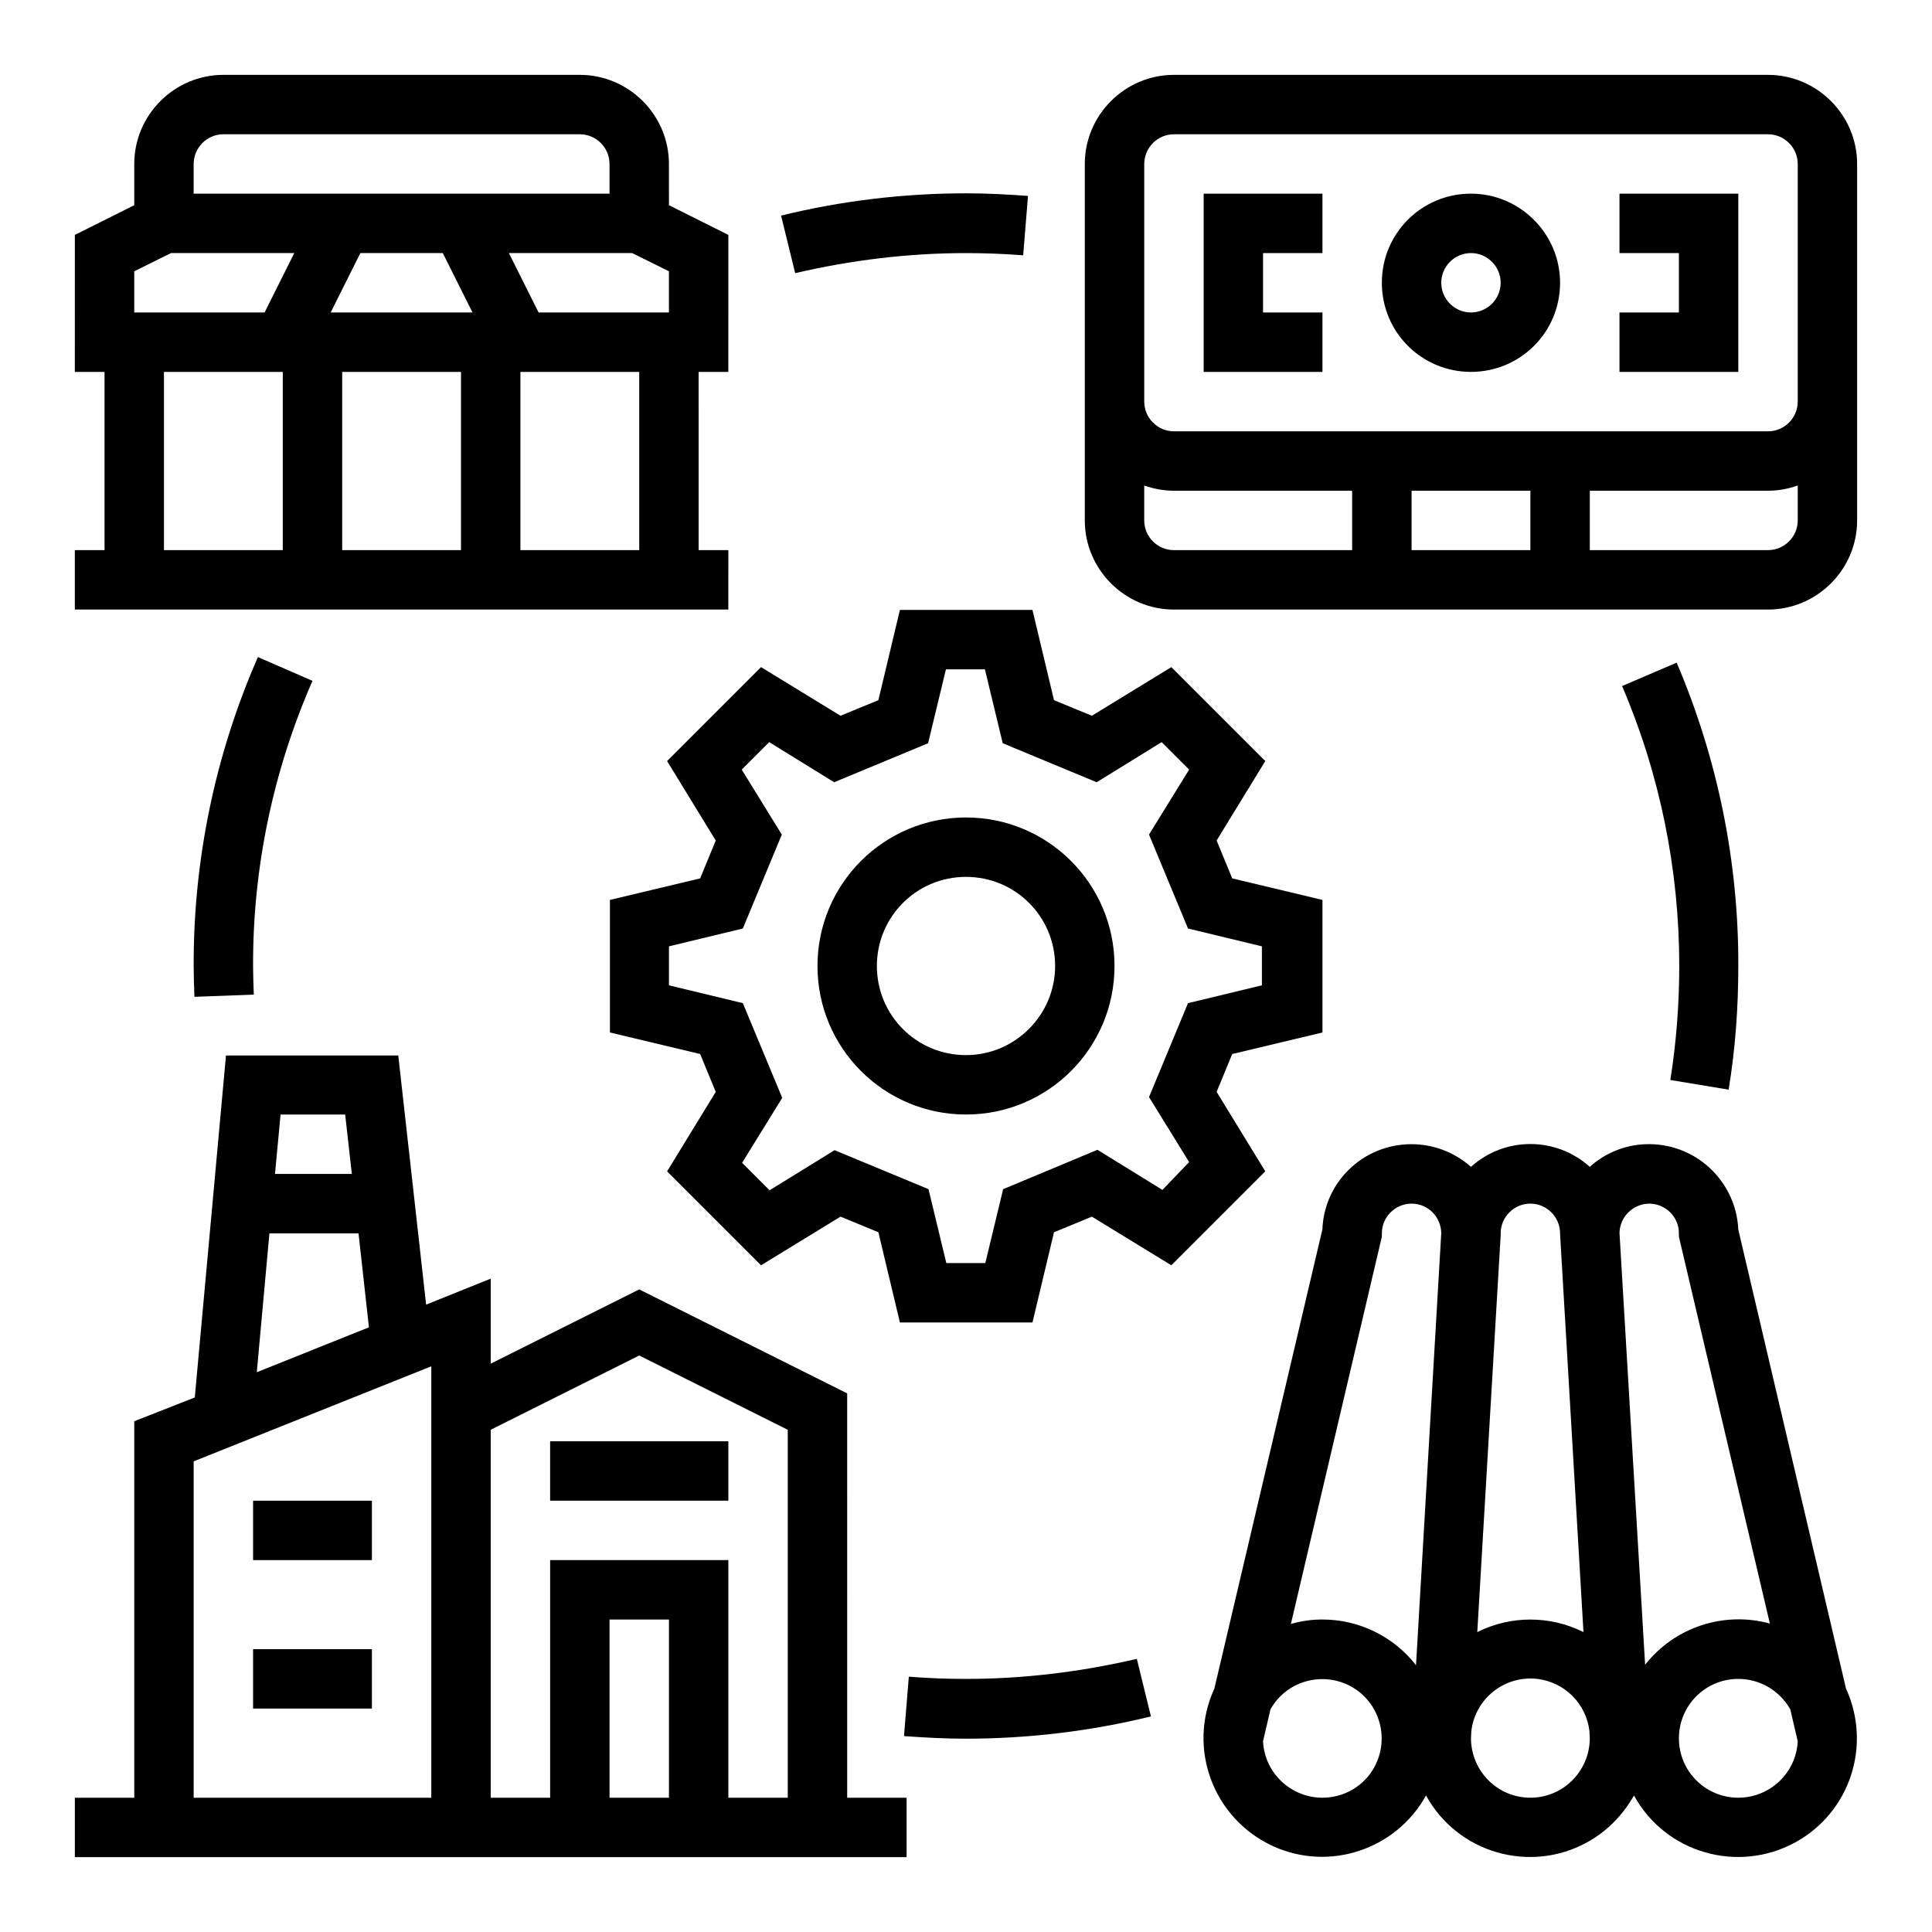 <?xml version="1.0" encoding="UTF-8"?>
<!-- Uploaded to: ICON Repo, www.svgrepo.com, Generator: ICON Repo Mixer Tools -->
<svg fill="#000000" width="800px" height="800px" version="1.1" viewBox="144 144 512 512" xmlns="http://www.w3.org/2000/svg">
 <g>
  <path d="m400 211.07c5.019 0 10.137 0.195 15.152 0.59l1.277-15.742c-5.41-0.395-10.922-0.688-16.336-0.688-16.531 0-33.062 1.969-49.102 5.902l3.738 15.254c14.766-3.445 30.016-5.316 45.27-5.316z"/>
  <path d="m212.35 318.13c-11.316 25.781-17.121 53.727-17.023 81.871 0 2.754 0.098 5.512 0.195 8.168l15.742-0.59c-0.098-2.461-0.195-5.019-0.195-7.578-0.098-25.977 5.312-51.758 15.742-75.57z"/>
  <path d="m400 588.93c-5.019 0-10.137-0.195-15.152-0.59l-1.277 15.742c5.41 0.395 10.922 0.688 16.336 0.688 16.531 0 33.062-1.969 49.102-5.902l-3.738-15.254c-14.766 3.449-30.02 5.316-45.27 5.316z"/>
  <path d="m602.11 432.77c1.77-10.824 2.559-21.746 2.559-32.766 0.098-27.652-5.512-55.004-16.336-80.395l-14.465 6.199c10.035 23.418 15.152 48.707 15.152 74.195 0 10.137-0.789 20.27-2.363 30.207z"/>
  <path d="m466.42 433.36 4.133-10.035 23.91-5.707v-35.129l-23.91-5.707-4.133-10.035 12.891-21.059-24.895-24.895-21.059 12.891-10.035-4.133-5.707-23.91h-35.129l-5.707 23.91-10.035 4.133-21.059-12.891-24.895 24.895 12.891 21.059-4.133 10.035-23.91 5.707v35.129l23.91 5.707 4.133 10.035-12.891 21.059 24.895 24.895 21.059-12.891 10.035 4.133 5.707 23.91h35.129l5.707-23.91 10.035-4.133 21.059 12.891 24.895-24.895zm-14.367 25.977-17.219-10.629-24.992 10.434-4.723 19.582h-10.332l-4.723-19.582-24.895-10.332-17.219 10.629-7.281-7.281 10.629-17.219-10.438-25.094-19.582-4.723v-10.332l19.582-4.723 10.332-24.895-10.629-17.219 7.281-7.281 17.219 10.629 24.895-10.332 4.723-19.582h10.332l4.723 19.582 24.895 10.332 17.219-10.629 7.281 7.281-10.629 17.219 10.332 24.895 19.582 4.723v10.332l-19.582 4.723-10.332 24.895 10.629 17.219z"/>
  <path d="m400 360.64c-21.746 0-39.359 17.613-39.359 39.359s17.613 39.359 39.359 39.359 39.359-17.613 39.359-39.359c0-21.742-17.613-39.359-39.359-39.359zm0 62.977c-13.086 0-23.617-10.527-23.617-23.617 0-13.086 10.527-23.617 23.617-23.617 13.086 0 23.617 10.527 23.617 23.617-0.004 12.992-10.629 23.617-23.617 23.617z"/>
  <path d="m612.54 163.84h-157.44c-12.988 0-23.617 10.629-23.617 23.617v94.465c0 12.988 10.629 23.617 23.617 23.617h157.44c12.988 0 23.617-10.629 23.617-23.617v-94.465c0-12.988-10.629-23.617-23.617-23.617zm-165.31 118.08v-9.25c2.559 0.887 5.215 1.379 7.871 1.379h47.23v15.742h-47.23c-4.328 0-7.871-3.543-7.871-7.871zm102.34-7.871v15.742h-31.488v-15.742zm62.977 15.742h-47.23v-15.742h47.23c2.656 0 5.312-0.492 7.871-1.379v9.25c0 4.328-3.543 7.871-7.871 7.871zm0-31.488h-157.44c-4.328 0-7.871-3.543-7.871-7.871v-62.977c0-4.328 3.543-7.871 7.871-7.871h157.44c4.328 0 7.871 3.543 7.871 7.871v62.977c0 4.328-3.543 7.871-7.871 7.871z"/>
  <path d="m462.98 242.56h31.484v-15.746h-15.742v-15.742h15.742v-15.746h-31.484z"/>
  <path d="m573.18 211.07h15.742v15.742h-15.742v15.746h31.488v-47.234h-31.488z"/>
  <path d="m533.82 195.32c-13.086 0-23.617 10.527-23.617 23.617 0 13.086 10.527 23.617 23.617 23.617 13.086 0 23.617-10.527 23.617-23.617-0.004-12.988-10.629-23.617-23.617-23.617zm0 31.488c-4.328 0-7.871-3.543-7.871-7.871s3.543-7.871 7.871-7.871 7.871 3.543 7.871 7.871c0 4.332-3.543 7.871-7.871 7.871z"/>
  <path d="m337.02 289.79h-7.871l-0.004-47.23h7.871l0.004-36.309-15.742-7.871-0.004-10.926c0-12.988-10.629-23.617-23.617-23.617h-94.461c-12.988 0-23.617 10.629-23.617 23.617v10.922l-15.742 7.871-0.004 36.312h7.871v47.23h-7.871v15.742h173.18zm-23.617 0h-31.488v-47.23h31.488zm-52.055-78.719 7.871 15.742h-37.586l7.871-15.742zm4.824 31.488v47.23h-31.488v-47.23zm55.102-26.668v10.922h-34.539l-7.871-15.742h32.668zm-118.08-36.309h94.465c4.328 0 7.871 3.543 7.871 7.871v7.871h-110.21v-7.871c0-4.328 3.543-7.871 7.875-7.871zm-23.617 36.309 9.742-4.82h32.668l-7.871 15.742h-34.539zm7.871 26.668h31.488v47.23h-31.488z"/>
  <path d="m211.07 541.7h31.488v15.742h-31.488z"/>
  <path d="m211.07 581.05h31.488v15.742h-31.488z"/>
  <path d="m368.51 513.26-55.105-27.551-39.359 19.68v-22.535l-17.121 6.887-7.379-66.027-45.66 0.004-8.266 90.625-16.039 6.297v99.777h-15.746v15.742h220.42v-15.742h-15.742zm-15.746 9.645v97.512h-15.742v-62.977h-47.23v62.977h-15.742v-97.516l39.359-19.68zm-31.488 97.512h-15.742v-47.23h15.742zm-85.805-181.05 1.77 15.742h-20.367l1.477-15.742zm-20.074 31.488h23.617l2.754 24.895-29.715 11.906zm-20.074 60.418 62.977-25.191v114.34h-62.977z"/>
  <path d="m289.79 525.95h47.23v15.742h-47.23z"/>
  <path d="m604.67 469.86c-0.59-12.988-11.512-23.125-24.602-22.633-5.512 0.195-10.727 2.363-14.762 6.004-8.953-8.07-22.535-8.07-31.488 0-9.742-8.66-24.602-7.871-33.359 1.77-3.641 4.035-5.805 9.25-6.004 14.762l-28.633 121.72c-7.281 15.844-0.297 34.441 15.449 41.723 14.957 6.887 32.668 0.984 40.641-13.383 8.363 15.254 27.551 20.762 42.707 12.398 5.215-2.856 9.445-7.184 12.398-12.398 8.363 15.254 27.551 20.762 42.805 12.398 14.465-7.969 20.27-25.684 13.383-40.738zm-55.105-6.887c4.328 0 7.871 3.543 7.871 7.871v0.195l6.199 105.48c-8.855-4.43-19.285-4.43-28.141 0l6.199-105.19v-0.492c0-4.328 3.543-7.867 7.871-7.867zm-55.105 157.44c-8.363 0-15.352-6.594-15.742-14.957l1.969-8.461c4.231-7.578 13.875-10.234 21.453-6.004 7.578 4.231 10.234 13.875 6.004 21.453-2.758 4.918-7.973 7.969-13.684 7.969zm0-47.23c-2.856 0-5.609 0.395-8.363 1.18l24.109-102.63v-0.883c0-4.328 3.543-7.871 7.871-7.871s7.773 3.445 7.871 7.773l-6.691 114.54c-6-7.68-15.152-12.105-24.797-12.105zm55.105 47.23c-8.66 0-15.645-6.988-15.742-15.645l0.098-2.066c1.082-8.66 8.855-14.762 17.516-13.777 7.184 0.887 12.891 6.496 13.777 13.777l0.098 2.066c-0.102 8.66-7.086 15.645-15.746 15.645zm30.406-35.227-6.789-114.44c0.098-4.328 3.641-7.773 7.969-7.773 4.328 0.098 7.773 3.543 7.773 7.871v0.887l24.109 102.53c-12.203-3.348-25.289 0.984-33.062 10.922zm24.699 35.227c-8.66 0-15.742-6.988-15.742-15.742 0-8.66 6.988-15.742 15.742-15.742 5.707 0 10.922 3.051 13.777 8.07l1.969 8.461c-0.395 8.363-7.383 14.953-15.746 14.953z"/>
 </g>
</svg>